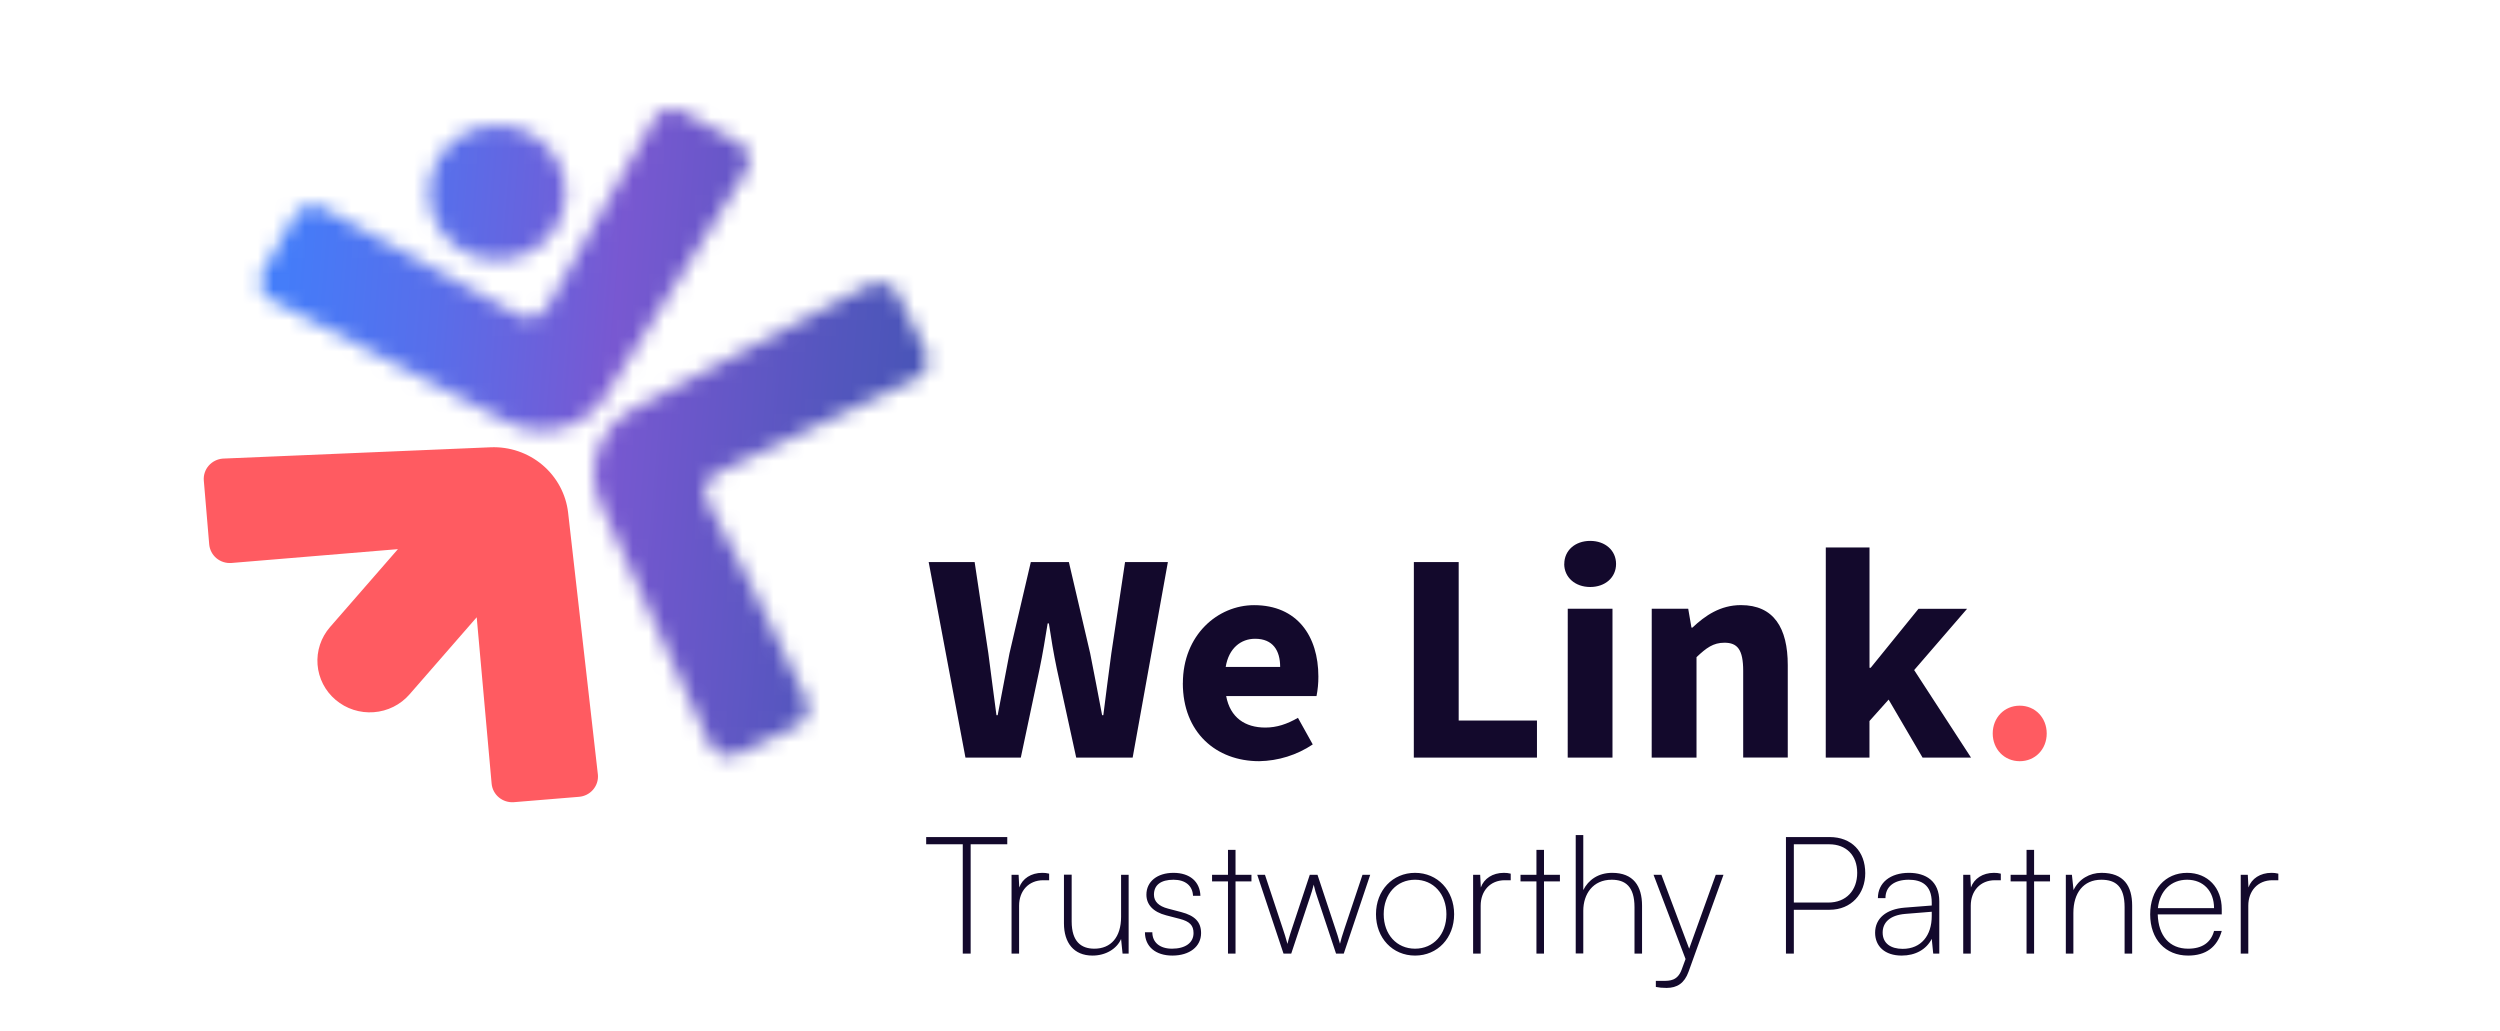 <svg width="160" height="66" viewBox="0 0 160 66" fill="none" xmlns="http://www.w3.org/2000/svg">
<path d="M36.36 32.817C36.225 31.629 35.638 30.536 34.717 29.758C33.796 28.98 32.611 28.576 31.399 28.626L14.263 29.35C14.089 29.363 13.919 29.41 13.764 29.488C13.608 29.565 13.469 29.673 13.356 29.804C13.242 29.935 13.156 30.087 13.103 30.25C13.049 30.414 13.029 30.587 13.044 30.759L13.389 34.839C13.404 35.01 13.453 35.176 13.532 35.328C13.612 35.481 13.722 35.616 13.854 35.727C13.987 35.837 14.141 35.921 14.307 35.973C14.472 36.025 14.647 36.044 14.82 36.03L25.467 35.145L21.123 40.131C20.836 40.461 20.617 40.842 20.48 41.255C20.343 41.667 20.289 42.102 20.323 42.535C20.356 42.968 20.476 43.39 20.674 43.778C20.873 44.165 21.148 44.51 21.482 44.793C21.816 45.076 22.203 45.291 22.621 45.426C23.04 45.562 23.481 45.614 23.92 45.581C24.36 45.549 24.788 45.431 25.181 45.235C25.574 45.039 25.924 44.768 26.21 44.439L30.509 39.505L31.464 50.154C31.495 50.497 31.663 50.815 31.931 51.037C32.199 51.258 32.544 51.367 32.893 51.339L37.057 50.996C37.406 50.968 37.729 50.804 37.955 50.541C38.182 50.278 38.294 49.938 38.267 49.594L36.36 32.817Z" fill="#FF5B61"/>
<mask id="mask0_1433_18140" style="mask-type:luminance" maskUnits="userSpaceOnUse" x="16" y="6" width="44" height="43">
<path d="M55.673 18.198L40.547 26.17C39.478 26.734 38.666 27.677 38.274 28.808C37.882 29.939 37.94 31.174 38.436 32.265L45.447 47.661C45.6 47.971 45.872 48.209 46.203 48.322C46.533 48.434 46.896 48.413 47.211 48.263L50.973 46.47C51.288 46.321 51.53 46.054 51.646 45.729C51.762 45.403 51.743 45.046 51.592 44.735L47.906 37.118L45.257 32.047C45.176 31.894 45.128 31.727 45.114 31.555C45.101 31.384 45.122 31.211 45.178 31.048C45.234 30.885 45.322 30.734 45.438 30.606C45.554 30.477 45.695 30.373 45.853 30.299L52.906 26.955L58.64 24.233C58.956 24.083 59.198 23.815 59.314 23.488C59.43 23.162 59.409 22.803 59.257 22.492L57.449 18.81C57.373 18.655 57.267 18.516 57.136 18.402C57.006 18.288 56.853 18.2 56.688 18.144C56.523 18.088 56.348 18.065 56.174 18.076C56 18.087 55.829 18.132 55.673 18.208M30.65 8.193C29.584 8.488 28.671 9.171 28.097 10.105C27.523 11.038 27.33 12.151 27.557 13.219C27.784 14.287 28.415 15.23 29.321 15.858C30.227 16.485 31.341 16.749 32.437 16.597C33.534 16.445 34.531 15.888 35.226 15.039C35.921 14.19 36.264 13.112 36.183 12.023C36.102 10.935 35.605 9.917 34.792 9.176C33.98 8.435 32.911 8.027 31.804 8.033C31.414 8.035 31.026 8.089 30.65 8.193ZM41.855 7.631L38.433 13.654L35.023 19.66C34.846 19.968 34.553 20.195 34.207 20.291C33.861 20.387 33.49 20.344 33.176 20.172L26.487 16.49L20.661 13.305C20.355 13.138 19.994 13.097 19.658 13.191C19.321 13.285 19.036 13.507 18.865 13.807L16.82 17.399C16.649 17.701 16.606 18.056 16.7 18.388C16.794 18.721 17.018 19.003 17.322 19.173L32.483 27.017C33.557 27.572 34.804 27.705 35.973 27.388C37.143 27.072 38.147 26.33 38.782 25.312L47.779 10.918C47.866 10.768 47.922 10.603 47.943 10.432C47.965 10.262 47.952 10.088 47.906 9.922C47.859 9.756 47.779 9.601 47.672 9.466C47.564 9.33 47.43 9.217 47.277 9.133L43.656 7.129C43.504 7.045 43.337 6.991 43.164 6.971C42.992 6.951 42.816 6.964 42.649 7.011C42.482 7.057 42.325 7.136 42.189 7.242C42.052 7.348 41.938 7.48 41.853 7.63" fill="white"/>
</mask>
<g mask="url(#mask0_1433_18140)">
<path d="M16.776 3.396L12.921 48.28L59.27 52.149L63.125 7.264L16.776 3.396Z" fill="url(#paint0_linear_1433_18140)"/>
</g>
<path d="M59.435 35.973H62.377L63.255 41.818C63.417 43.137 63.606 44.454 63.773 45.773H63.851L64.606 41.818L65.972 35.973H68.408L69.772 41.818C70.027 43.089 70.28 44.44 70.535 45.773H70.613C70.775 44.44 70.957 43.105 71.125 41.818L72.003 35.973H74.744L72.49 48.485H68.877L67.636 42.802C67.435 41.842 67.266 40.833 67.128 39.898H67.05C66.897 40.833 66.737 41.835 66.535 42.802L65.332 48.485H61.789L59.435 35.973ZM75.704 43.726C75.704 40.636 77.94 38.73 80.261 38.73C83.013 38.73 84.376 40.702 84.376 43.302C84.378 43.72 84.338 44.138 84.257 44.549H78.475C78.731 45.93 79.691 46.564 80.98 46.564C81.711 46.564 82.367 46.345 83.069 45.941L84.016 47.643C83.003 48.322 81.812 48.695 80.587 48.716C77.833 48.716 75.701 46.879 75.701 43.726H75.704ZM81.93 42.682C81.93 41.635 81.468 40.881 80.326 40.881C79.421 40.881 78.64 41.48 78.445 42.682H81.93ZM90.487 35.973H93.356V46.113H98.366V48.485H90.484L90.487 35.973ZM100.114 36.093C100.114 35.227 100.81 34.617 101.772 34.617C102.733 34.617 103.428 35.227 103.428 36.093C103.428 36.959 102.731 37.568 101.772 37.568C100.812 37.568 100.11 36.951 100.11 36.093H100.114ZM100.336 38.96H103.199V48.485H100.333L100.336 38.96ZM105.711 38.96H108.046L108.253 40.167H108.316C109.128 39.397 110.102 38.727 111.421 38.727C113.522 38.727 114.417 40.188 114.417 42.568V48.482H111.564V42.933C111.564 41.563 111.19 41.134 110.364 41.134C109.646 41.134 109.206 41.464 108.577 42.059V48.485H105.708L105.711 38.96ZM116.851 35.037H119.649V42.741H119.721L122.785 38.962H125.894L122.506 42.885L126.147 48.488H123.045L120.872 44.774L119.646 46.145V48.488H116.848L116.851 35.037Z" fill="#13092C"/>
<path d="M127.534 46.943C127.534 45.938 128.27 45.163 129.262 45.163C130.254 45.163 130.99 45.938 130.99 46.943C130.99 47.949 130.254 48.717 129.262 48.717C128.27 48.717 127.534 47.942 127.534 46.943Z" fill="#FF5B61"/>
<path d="M59.275 54.034V53.571H64.465V54.034H62.122V61.031H61.617V54.034H59.275ZM67.145 55.914V56.335H66.767C65.832 56.335 65.222 57.018 65.222 57.963V61.031H64.739V55.988H65.191L65.233 56.797C65.433 56.23 65.99 55.862 66.704 55.862C66.862 55.862 66.977 55.872 67.145 55.914ZM71.749 55.988H72.233V61.031H71.844L71.749 60.096C71.476 60.727 70.762 61.157 69.921 61.157C68.713 61.157 68.093 60.327 68.093 59.098V55.977H68.587V58.972C68.587 60.264 69.196 60.716 70.037 60.716C71.098 60.716 71.749 59.981 71.749 58.678V55.988ZM73.276 59.665H73.749C73.749 60.317 74.232 60.716 75.009 60.716C75.86 60.716 76.386 60.338 76.386 59.718C76.386 59.224 76.144 58.972 75.493 58.804L74.641 58.583C73.78 58.362 73.37 57.879 73.37 57.259C73.37 56.419 74.064 55.862 75.104 55.862C76.144 55.862 76.796 56.419 76.827 57.333H76.354C76.323 56.681 75.86 56.303 75.104 56.303C74.295 56.303 73.853 56.639 73.853 57.259C73.853 57.69 74.148 57.995 74.757 58.152L75.598 58.373C76.48 58.604 76.869 59.014 76.869 59.718C76.869 60.58 76.133 61.157 75.03 61.157C73.959 61.157 73.276 60.58 73.276 59.665ZM79.074 61.031H78.591V56.408H77.572V55.988H78.591V54.391H79.074V55.988H80.093V56.408H79.074V61.031ZM82.145 61.031L80.464 55.988H80.958L82.093 59.413C82.198 59.718 82.292 60.023 82.397 60.411C82.481 60.033 82.681 59.434 82.691 59.413L83.826 55.988H84.32L85.455 59.413C85.56 59.718 85.654 60.012 85.759 60.401C85.875 59.97 85.843 60.054 86.054 59.413L87.199 55.988H87.693L86.001 61.031H85.507L84.309 57.427C84.225 57.186 84.152 56.955 84.078 56.618C84.005 56.913 83.921 57.186 83.837 57.427L82.639 61.031H82.145ZM88.063 58.51C88.063 56.986 89.124 55.862 90.564 55.862C92.003 55.862 93.064 56.986 93.064 58.51C93.064 60.033 92.003 61.157 90.564 61.157C89.124 61.157 88.063 60.033 88.063 58.51ZM88.557 58.51C88.557 59.802 89.387 60.716 90.564 60.716C91.74 60.716 92.57 59.802 92.57 58.51C92.57 57.217 91.74 56.303 90.564 56.303C89.387 56.303 88.557 57.217 88.557 58.51ZM96.686 55.914V56.335H96.307C95.372 56.335 94.763 57.018 94.763 57.963V61.031H94.279V55.988H94.731L94.773 56.797C94.973 56.23 95.53 55.862 96.244 55.862C96.402 55.862 96.517 55.872 96.686 55.914ZM98.816 61.031H98.332V56.408H97.313V55.988H98.332V54.391H98.816V55.988H99.835V56.408H98.816V61.031ZM101.33 61.021H100.846V53.445H101.33V56.965C101.655 56.314 102.286 55.862 103.179 55.862C104.534 55.862 105.091 56.702 105.091 57.963V61.031H104.608V58.058C104.608 56.723 104.009 56.303 103.147 56.303C101.939 56.303 101.33 57.228 101.33 58.289V61.021ZM105.974 63.164V62.775H106.447C106.857 62.775 107.361 62.775 107.624 62.061L107.876 61.378L105.827 55.988H106.331L108.107 60.716L109.809 55.988H110.303L108.065 62.197C107.802 62.922 107.34 63.227 106.657 63.227C106.384 63.227 106.184 63.206 105.974 63.164ZM117.086 58.226H114.806V61.031H114.301V53.571H117.086C118.504 53.571 119.376 54.496 119.376 55.883C119.376 57.196 118.494 58.226 117.086 58.226ZM117.065 54.034H114.806V57.764H117.002C118.168 57.764 118.861 56.976 118.861 55.862C118.861 54.738 118.157 54.034 117.065 54.034ZM121.709 61.157C120.627 61.157 120.007 60.558 120.007 59.697C120.007 58.772 120.721 58.184 121.898 58.089L123.632 57.953V57.764C123.632 56.629 122.959 56.303 122.161 56.303C121.225 56.303 120.669 56.744 120.669 57.48H120.185C120.185 56.492 120.984 55.862 122.171 55.862C123.253 55.862 124.115 56.387 124.115 57.69V61.031H123.726L123.632 60.086C123.285 60.769 122.581 61.157 121.709 61.157ZM121.772 60.727C122.959 60.727 123.632 59.865 123.632 58.625V58.352L121.94 58.489C120.921 58.573 120.49 59.066 120.49 59.686C120.49 60.38 121.015 60.727 121.772 60.727ZM128.052 55.914V56.335H127.674C126.739 56.335 126.129 57.018 126.129 57.963V61.031H125.646V55.988H126.098L126.14 56.797C126.34 56.23 126.896 55.862 127.611 55.862C127.769 55.862 127.884 55.872 128.052 55.914ZM130.182 61.031H129.699V56.408H128.68V55.988H129.699V54.391H130.182V55.988H131.201V56.408H130.182V61.031ZM132.696 61.031H132.213V55.988H132.602L132.707 56.965C133.043 56.261 133.736 55.862 134.493 55.862C135.922 55.862 136.458 56.702 136.458 57.963V61.031H135.974V58.058C135.974 56.723 135.397 56.303 134.482 56.303C133.337 56.303 132.696 57.154 132.696 58.425V61.031ZM140.039 61.157C138.578 61.157 137.611 60.107 137.611 58.52C137.611 56.944 138.568 55.862 139.975 55.862C141.289 55.862 142.192 56.807 142.192 58.184V58.52H138.095C138.137 59.897 138.851 60.716 140.039 60.716C140.932 60.716 141.499 60.327 141.699 59.581H142.192C141.898 60.621 141.173 61.157 140.039 61.157ZM139.975 56.303C138.946 56.303 138.221 57.018 138.105 58.121H141.699C141.699 57.028 141.016 56.303 139.975 56.303ZM145.813 55.914V56.335H145.435C144.5 56.335 143.891 57.018 143.891 57.963V61.031H143.407V55.988H143.859L143.901 56.797C144.101 56.23 144.658 55.862 145.372 55.862C145.53 55.862 145.645 55.872 145.813 55.914Z" fill="#13092C"/>
<defs>
<linearGradient id="paint0_linear_1433_18140" x1="10.889" y1="24.676" x2="71.673" y2="29.897" gradientUnits="userSpaceOnUse">
<stop stop-color="#3D81FF"/>
<stop offset="0.11" stop-color="#447CF9"/>
<stop offset="0.27" stop-color="#586EEA"/>
<stop offset="0.46" stop-color="#7858D1"/>
<stop offset="0.69" stop-color="#5456BE"/>
<stop offset="0.88" stop-color="#3E54B1"/>
<stop offset="1" stop-color="#3654AD"/>
</linearGradient>
</defs>
</svg>
